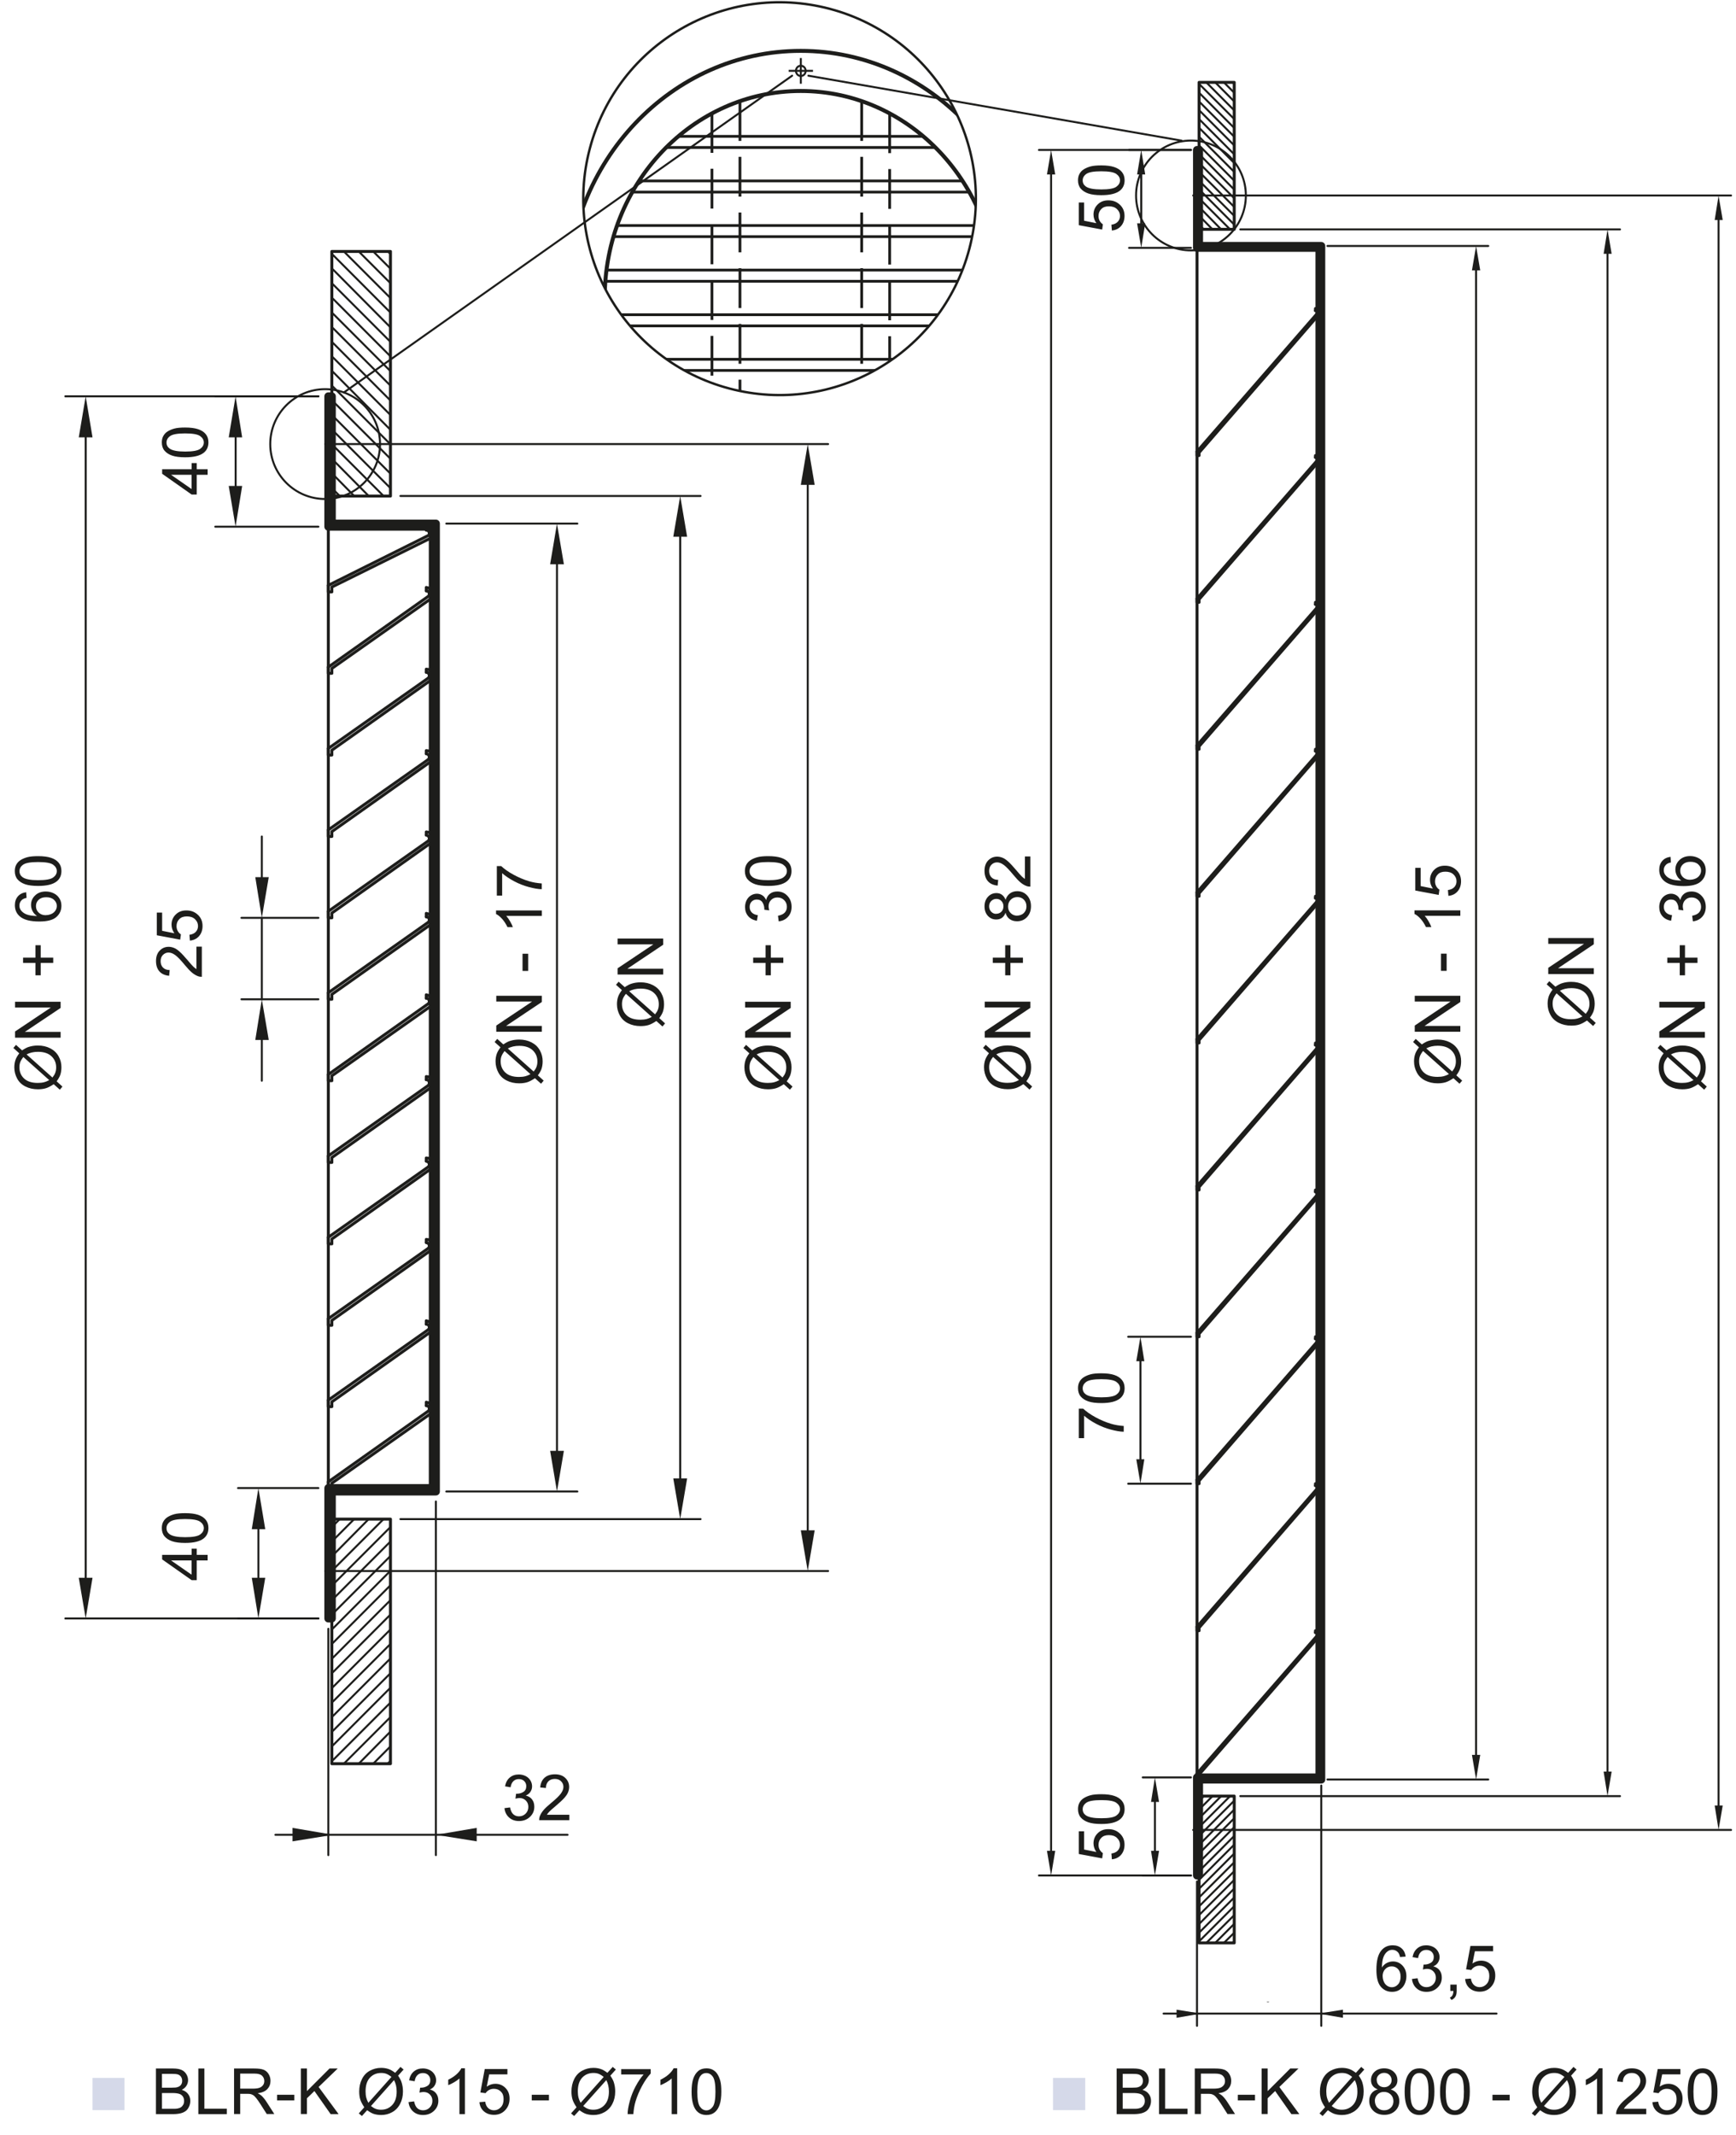 <?xml version="1.0" encoding="UTF-8"?>
<svg id="Layer_1" data-name="Layer 1" xmlns="http://www.w3.org/2000/svg" xmlns:xlink="http://www.w3.org/1999/xlink" viewBox="0 0 218.21 268.2">
  <defs>
    <style>
      .cls-1 {
        clip-path: url(#clippath-2);
      }

      .cls-2, .cls-3, .cls-4, .cls-5, .cls-6, .cls-7, .cls-8, .cls-9, .cls-10 {
        fill: none;
      }

      .cls-2, .cls-3, .cls-5, .cls-6, .cls-7, .cls-8, .cls-9, .cls-10 {
        stroke: #1d1d1b;
      }

      .cls-2, .cls-3, .cls-7 {
        stroke-linecap: round;
        stroke-linejoin: round;
      }

      .cls-2, .cls-5 {
        stroke-width: .25px;
      }

      .cls-3 {
        stroke-width: .37px;
      }

      .cls-4, .cls-11, .cls-12 {
        stroke-width: 0px;
      }

      .cls-13 {
        clip-path: url(#clippath-1);
      }

      .cls-11 {
        fill: #d5d9e9;
      }

      .cls-6 {
        stroke-width: .5px;
      }

      .cls-14 {
        clip-path: url(#clippath);
      }

      .cls-8, .cls-9 {
        stroke-width: .35px;
      }

      .cls-9 {
        stroke-dasharray: 0 0 0 0 5 2 5 2;
      }

      .cls-12 {
        fill: #1d1d1b;
      }

      .cls-10 {
        stroke-width: .3px;
      }
    </style>
    <clipPath id="clippath">
      <rect class="cls-4" width="218.21" height="267.1"/>
    </clipPath>
    <clipPath id="clippath-1">
      <path class="cls-4" d="M73.32,24.96c0,13.62,11.04,24.67,24.67,24.67s24.66-11.04,24.66-24.67S111.61.3,97.99.3s-24.67,11.04-24.67,24.66"/>
    </clipPath>
    <clipPath id="clippath-2">
      <rect class="cls-4" width="218.21" height="267.1"/>
    </clipPath>
  </defs>
  <line class="cls-2" x1="150.72" y1="28.22" x2="151.32" y2="28.82"/>
  <line class="cls-2" x1="150.72" y1="27.1" x2="152.41" y2="28.82"/>
  <line class="cls-2" x1="150.72" y1="26" x2="153.5" y2="28.82"/>
  <line class="cls-2" x1="150.72" y1="24.91" x2="154.62" y2="28.82"/>
  <line class="cls-2" x1="150.72" y1="23.79" x2="155.14" y2="28.22"/>
  <line class="cls-2" x1="150.72" y1="22.7" x2="155.14" y2="27.12"/>
  <line class="cls-2" x1="150.72" y1="21.58" x2="155.14" y2="26"/>
  <line class="cls-2" x1="150.72" y1="20.48" x2="155.14" y2="24.91"/>
  <line class="cls-2" x1="150.72" y1="19.36" x2="155.14" y2="23.82"/>
  <line class="cls-2" x1="150.72" y1="18.27" x2="155.14" y2="22.7"/>
  <line class="cls-2" x1="150.72" y1="17.18" x2="155.14" y2="21.6"/>
  <line class="cls-2" x1="150.72" y1="16.05" x2="155.14" y2="20.48"/>
  <line class="cls-2" x1="150.72" y1="14.96" x2="155.14" y2="19.39"/>
  <line class="cls-2" x1="150.72" y1="13.84" x2="155.14" y2="18.27"/>
  <line class="cls-2" x1="150.72" y1="12.75" x2="155.14" y2="17.18"/>
  <line class="cls-2" x1="150.72" y1="11.65" x2="155.14" y2="16.08"/>
  <line class="cls-2" x1="150.72" y1="10.54" x2="155.14" y2="14.96"/>
  <line class="cls-2" x1="151.63" y1="10.35" x2="155.14" y2="13.87"/>
  <line class="cls-2" x1="152.75" y1="10.35" x2="155.14" y2="12.75"/>
  <line class="cls-2" x1="153.84" y1="10.35" x2="155.14" y2="11.65"/>
  <line class="cls-2" x1="154.94" y1="10.35" x2="155.14" y2="10.54"/>
  <rect class="cls-3" x="150.72" y="10.35" width="4.42" height="18.46"/>
  <line class="cls-2" x1="150.72" y1="226.25" x2="151.32" y2="225.65"/>
  <line class="cls-2" x1="150.72" y1="227.34" x2="152.41" y2="225.65"/>
  <line class="cls-2" x1="150.72" y1="228.43" x2="153.5" y2="225.65"/>
  <line class="cls-2" x1="150.72" y1="229.55" x2="154.62" y2="225.65"/>
  <line class="cls-2" x1="150.72" y1="230.65" x2="155.14" y2="226.22"/>
  <line class="cls-2" x1="150.72" y1="231.77" x2="155.14" y2="227.34"/>
  <line class="cls-2" x1="150.72" y1="232.86" x2="155.14" y2="228.43"/>
  <line class="cls-2" x1="150.72" y1="233.98" x2="155.14" y2="229.55"/>
  <line class="cls-2" x1="150.72" y1="235.08" x2="155.14" y2="230.65"/>
  <line class="cls-2" x1="150.72" y1="236.17" x2="155.14" y2="231.74"/>
  <line class="cls-2" x1="150.72" y1="237.29" x2="155.14" y2="232.86"/>
  <line class="cls-2" x1="150.72" y1="238.38" x2="155.14" y2="233.96"/>
  <line class="cls-2" x1="150.72" y1="239.5" x2="155.14" y2="235.08"/>
  <line class="cls-2" x1="150.72" y1="240.6" x2="155.14" y2="236.17"/>
  <line class="cls-2" x1="150.72" y1="241.72" x2="155.14" y2="237.26"/>
  <line class="cls-2" x1="150.72" y1="242.81" x2="155.14" y2="238.38"/>
  <line class="cls-2" x1="150.72" y1="243.9" x2="155.14" y2="239.48"/>
  <line class="cls-2" x1="151.63" y1="244.09" x2="155.14" y2="240.6"/>
  <line class="cls-2" x1="152.75" y1="244.09" x2="155.14" y2="241.69"/>
  <line class="cls-2" x1="153.84" y1="244.09" x2="155.14" y2="242.81"/>
  <line class="cls-2" x1="154.94" y1="244.09" x2="155.14" y2="243.9"/>
  <rect class="cls-3" x="150.72" y="225.65" width="4.42" height="18.44"/>
  <polygon class="cls-7" points="150.46 31.14 165.85 31.14 165.85 223.3 150.46 223.3 150.46 235.62 150.72 235.62 150.72 223.57 166.08 223.57 166.08 30.9 150.72 30.9 150.72 18.84 150.46 18.84 150.46 31.14"/>
  <line class="cls-3" x1="165.85" y1="205.05" x2="165.85" y2="205.02"/>
  <line class="cls-2" x1="132.12" y1="21.92" x2="132.12" y2="232.52"/>
  <line class="cls-2" x1="149.7" y1="235.62" x2="130.59" y2="235.62"/>
  <line class="cls-2" x1="149.7" y1="18.84" x2="130.59" y2="18.84"/>
  <polyline class="cls-12" points="131.6 21.92 132.64 21.92 132.12 18.84"/>
  <polyline class="cls-12" points="131.6 232.52 132.64 232.52 132.12 235.62"/>
  <line class="cls-2" x1="143.45" y1="21.92" x2="143.45" y2="28.06"/>
  <line class="cls-2" x1="149.7" y1="31.14" x2="141.92" y2="31.14"/>
  <line class="cls-2" x1="149.7" y1="18.84" x2="141.92" y2="18.84"/>
  <polyline class="cls-12" points="142.93 21.92 143.95 21.92 143.45 18.84"/>
  <polyline class="cls-12" points="142.93 28.06 143.95 28.06 143.45 31.13"/>
  <line class="cls-2" x1="145.17" y1="226.38" x2="145.17" y2="232.52"/>
  <line class="cls-2" x1="149.7" y1="235.62" x2="143.64" y2="235.62"/>
  <line class="cls-2" x1="149.7" y1="223.3" x2="143.64" y2="223.3"/>
  <polyline class="cls-12" points="144.68 226.38 145.69 226.38 145.17 223.3"/>
  <polyline class="cls-12" points="144.68 232.52 145.69 232.52 145.17 235.62"/>
  <line class="cls-3" x1="165.54" y1="205.52" x2="150.46" y2="222.81"/>
  <polyline class="cls-3" points="165.54 205.52 165.59 205.39 165.59 205.26 165.48 205.13 165.35 205.1"/>
  <polyline class="cls-3" points="150.46 222.81 150.46 223.3 150.72 223.3 150.72 222.94 165.69 205.7 165.8 205.54 165.85 205.33 165.8 205.15 165.69 205 165.54 204.89 165.35 204.87 165.35 205.1"/>
  <line class="cls-2" x1="185.54" y1="220.47" x2="185.54" y2="33.97"/>
  <line class="cls-2" x1="166.86" y1="30.9" x2="187.07" y2="30.9"/>
  <line class="cls-2" x1="166.86" y1="223.56" x2="187.07" y2="223.56"/>
  <polyline class="cls-12" points="185.02 220.47 186.06 220.47 185.54 223.57"/>
  <polyline class="cls-12" points="185.02 33.97 186.06 33.97 185.54 30.9"/>
  <line class="cls-2" x1="202.06" y1="31.89" x2="202.06" y2="222.57"/>
  <line class="cls-2" x1="155.9" y1="225.65" x2="203.63" y2="225.65"/>
  <line class="cls-2" x1="155.9" y1="28.82" x2="203.63" y2="28.82"/>
  <polyline class="cls-12" points="201.57 31.89 202.58 31.89 202.06 28.82"/>
  <polyline class="cls-12" points="201.57 222.57 202.58 222.57 202.06 225.65"/>
  <line class="cls-2" x1="146.26" y1="252.97" x2="188.11" y2="252.97"/>
  <line class="cls-2" x1="166.08" y1="224.32" x2="166.08" y2="254.51"/>
  <line class="cls-2" x1="150.46" y1="236.38" x2="150.46" y2="254.51"/>
  <polyline class="cls-12" points="168.8 252.48 168.8 253.5 165.73 252.97"/>
  <polyline class="cls-12" points="147.89 252.48 147.89 253.5 150.96 252.97"/>
  <polygon class="cls-12" points="159.21 251.46 159.29 251.52 159.47 251.52 159.49 251.49 159.57 251.46 159.21 251.46"/>
  <line class="cls-3" x1="165.54" y1="39.42" x2="150.46" y2="56.73"/>
  <polyline class="cls-3" points="165.54 39.42 165.59 39.29 165.59 39.16 165.48 39.05 165.35 39.03"/>
  <polyline class="cls-3" points="150.46 56.73 150.46 57.23 150.72 57.23 150.72 56.86 165.69 39.62 165.8 39.44 165.85 39.26 165.8 39.08 165.69 38.92 165.54 38.82 165.35 38.76 165.35 39.03"/>
  <line class="cls-3" x1="165.54" y1="57.88" x2="150.46" y2="75.2"/>
  <polyline class="cls-3" points="165.54 57.88 165.59 57.75 165.59 57.62 165.48 57.52 165.35 57.46"/>
  <polyline class="cls-3" points="150.46 75.2 150.46 75.67 150.72 75.67 150.72 75.3 165.69 58.06 165.8 57.91 165.85 57.72 165.8 57.52 165.69 57.36 165.54 57.26 165.35 57.23 165.35 57.46"/>
  <line class="cls-3" x1="165.54" y1="76.34" x2="150.46" y2="93.64"/>
  <polyline class="cls-3" points="165.54 76.34 165.59 76.21 165.59 76.06 165.48 75.96 165.35 75.93"/>
  <polyline class="cls-3" points="150.46 93.64 150.46 94.13 150.72 94.13 150.72 93.77 165.69 76.53 165.8 76.37 165.85 76.16 165.8 75.98 165.69 75.83 165.54 75.72 165.35 75.67 165.35 75.93"/>
  <line class="cls-3" x1="165.54" y1="94.78" x2="150.46" y2="112.1"/>
  <polyline class="cls-3" points="165.54 94.78 165.59 94.65 165.59 94.52 165.48 94.42 165.35 94.37"/>
  <polyline class="cls-3" points="150.46 112.1 150.46 112.6 150.72 112.6 150.72 112.23 165.69 94.96 165.8 94.81 165.85 94.63 165.8 94.44 165.69 94.29 165.54 94.16 165.35 94.13 165.35 94.37"/>
  <line class="cls-3" x1="165.54" y1="113.25" x2="150.46" y2="130.54"/>
  <polyline class="cls-3" points="165.54 113.25 165.59 113.12 165.59 112.99 165.48 112.88 165.35 112.83"/>
  <polyline class="cls-3" points="150.46 130.54 150.46 131.03 150.72 131.03 150.72 130.67 165.69 113.43 165.8 113.27 165.85 113.06 165.8 112.88 165.69 112.73 165.54 112.62 165.35 112.6 165.35 112.83"/>
  <line class="cls-3" x1="165.54" y1="131.68" x2="150.46" y2="149"/>
  <polyline class="cls-3" points="165.54 131.68 165.59 131.55 165.59 131.42 165.48 131.32 165.35 131.29"/>
  <polyline class="cls-3" points="150.46 149 150.46 149.5 150.72 149.5 150.72 149.13 165.69 131.87 165.8 131.71 165.85 131.53 165.8 131.35 165.69 131.19 165.54 131.09 165.35 131.04 165.35 131.3"/>
  <line class="cls-3" x1="165.54" y1="150.15" x2="150.46" y2="167.44"/>
  <polyline class="cls-3" points="165.54 150.15 165.59 150.02 165.59 149.89 165.48 149.79 165.35 149.73"/>
  <polyline class="cls-3" points="150.46 167.44 150.46 167.94 150.72 167.94 150.72 167.57 165.69 150.33 165.8 150.18 165.85 149.99 165.8 149.79 165.69 149.63 165.54 149.52 165.35 149.5 165.35 149.73"/>
  <line class="cls-3" x1="165.54" y1="168.59" x2="150.46" y2="185.91"/>
  <polyline class="cls-3" points="165.54 168.59 165.59 168.48 165.59 168.33 165.48 168.22 165.35 168.2"/>
  <polyline class="cls-3" points="150.46 185.91 150.46 186.4 150.72 186.4 150.72 186.04 165.69 168.8 165.8 168.61 165.85 168.43 165.8 168.25 165.69 168.09 165.54 167.99 165.35 167.94 165.35 168.2"/>
  <line class="cls-3" x1="165.54" y1="187.05" x2="150.46" y2="204.37"/>
  <polyline class="cls-3" points="165.54 187.05 165.59 186.92 165.59 186.79 165.48 186.69 165.35 186.64"/>
  <polyline class="cls-3" points="150.46 204.37 150.46 204.87 150.72 204.87 150.72 204.5 165.69 187.23 165.8 187.08 165.85 186.9 165.8 186.71 165.69 186.53 165.54 186.43 165.35 186.4 165.35 186.64"/>
  <line class="cls-2" x1="143.35" y1="171.01" x2="143.35" y2="183.33"/>
  <line class="cls-2" x1="149.7" y1="186.4" x2="141.81" y2="186.4"/>
  <line class="cls-2" x1="149.7" y1="167.94" x2="141.81" y2="167.94"/>
  <polyline class="cls-12" points="142.83 171.01 143.84 171.01 143.35 167.94"/>
  <polyline class="cls-12" points="142.83 183.33 143.84 183.33 143.35 186.4"/>
  <line class="cls-3" x1="150.46" y1="31.14" x2="150.46" y2="223.3"/>
  <line class="cls-2" x1="41.71" y1="61.32" x2="42.7" y2="62.31"/>
  <line class="cls-2" x1="41.71" y1="59.45" x2="44.52" y2="62.31"/>
  <line class="cls-2" x1="41.71" y1="57.63" x2="46.34" y2="62.31"/>
  <line class="cls-2" x1="41.71" y1="55.81" x2="48.21" y2="62.31"/>
  <line class="cls-2" x1="41.71" y1="53.95" x2="49.07" y2="61.32"/>
  <line class="cls-2" x1="41.71" y1="52.13" x2="49.07" y2="59.5"/>
  <line class="cls-2" x1="41.71" y1="50.27" x2="49.07" y2="57.63"/>
  <line class="cls-2" x1="41.71" y1="48.44" x2="49.07" y2="55.81"/>
  <line class="cls-2" x1="41.71" y1="46.58" x2="49.07" y2="53.99"/>
  <line class="cls-2" x1="41.71" y1="44.76" x2="49.07" y2="52.13"/>
  <line class="cls-2" x1="41.71" y1="42.94" x2="49.07" y2="50.31"/>
  <line class="cls-2" x1="41.71" y1="41.08" x2="49.07" y2="48.44"/>
  <line class="cls-2" x1="41.71" y1="39.26" x2="49.07" y2="46.62"/>
  <line class="cls-2" x1="41.71" y1="37.39" x2="49.07" y2="44.76"/>
  <line class="cls-2" x1="41.71" y1="35.58" x2="49.07" y2="42.94"/>
  <line class="cls-2" x1="41.71" y1="33.71" x2="49.07" y2="41.12"/>
  <line class="cls-2" x1="41.71" y1="31.89" x2="49.07" y2="39.26"/>
  <line class="cls-2" x1="43.22" y1="31.59" x2="49.07" y2="37.44"/>
  <line class="cls-2" x1="45.09" y1="31.59" x2="49.07" y2="35.57"/>
  <line class="cls-2" x1="46.91" y1="31.59" x2="49.07" y2="33.75"/>
  <line class="cls-2" x1="48.73" y1="31.59" x2="49.07" y2="31.89"/>
  <rect class="cls-3" x="41.71" y="31.59" width="7.37" height="30.73"/>
  <line class="cls-2" x1="41.71" y1="191.85" x2="42.7" y2="190.85"/>
  <line class="cls-2" x1="41.71" y1="193.67" x2="44.52" y2="190.85"/>
  <line class="cls-2" x1="41.71" y1="195.53" x2="46.34" y2="190.85"/>
  <line class="cls-2" x1="41.71" y1="197.35" x2="48.21" y2="190.85"/>
  <line class="cls-2" x1="41.71" y1="199.21" x2="49.07" y2="191.85"/>
  <line class="cls-2" x1="41.71" y1="201.04" x2="49.07" y2="193.67"/>
  <line class="cls-2" x1="41.71" y1="202.85" x2="49.07" y2="195.49"/>
  <line class="cls-2" x1="41.71" y1="204.72" x2="49.07" y2="197.35"/>
  <line class="cls-2" x1="41.71" y1="206.54" x2="49.07" y2="199.17"/>
  <line class="cls-2" x1="41.71" y1="208.4" x2="49.07" y2="201.04"/>
  <line class="cls-2" x1="41.71" y1="210.22" x2="49.07" y2="202.85"/>
  <line class="cls-2" x1="41.71" y1="212.09" x2="49.07" y2="204.72"/>
  <line class="cls-2" x1="41.71" y1="213.91" x2="49.07" y2="206.54"/>
  <line class="cls-2" x1="41.71" y1="215.73" x2="49.07" y2="208.36"/>
  <line class="cls-2" x1="41.71" y1="217.59" x2="49.07" y2="210.22"/>
  <line class="cls-2" x1="41.71" y1="219.41" x2="49.07" y2="212.04"/>
  <line class="cls-2" x1="41.71" y1="221.27" x2="49.07" y2="213.91"/>
  <line class="cls-2" x1="43.22" y1="221.58" x2="49.07" y2="215.73"/>
  <line class="cls-2" x1="45.09" y1="221.58" x2="49.07" y2="217.55"/>
  <line class="cls-2" x1="46.91" y1="221.58" x2="49.07" y2="219.41"/>
  <line class="cls-2" x1="48.73" y1="221.58" x2="49.07" y2="221.23"/>
  <rect class="cls-3" x="41.71" y="190.85" width="7.37" height="30.73"/>
  <polygon class="cls-7" points="41.27 66.17 54.4 66.17 54.4 186.95 41.27 186.95 41.27 203.33 41.71 203.33 41.71 187.38 54.79 187.38 54.79 65.78 41.71 65.78 41.71 49.79 41.27 49.79 41.27 66.17"/>
  <line class="cls-3" x1="53.89" y1="74.88" x2="41.27" y2="83.81"/>
  <polyline class="cls-3" points="53.89 74.88 53.97 74.71 53.93 74.45 53.8 74.27 53.58 74.23"/>
  <polyline class="cls-3" points="41.27 83.81 41.27 84.59 41.71 84.59 41.71 83.98 54.14 75.23 54.32 74.92 54.4 74.62 54.32 74.32 54.14 74.06 53.88 73.88 53.58 73.8 53.58 74.23"/>
  <line class="cls-3" x1="53.89" y1="85.15" x2="41.27" y2="94.03"/>
  <polyline class="cls-3" points="53.89 85.15 53.97 84.93 53.93 84.72 53.8 84.5 53.58 84.46"/>
  <polyline class="cls-3" points="41.27 94.03 41.27 94.86 41.71 94.86 41.71 94.25 54.14 85.46 54.32 85.19 54.4 84.85 54.32 84.54 54.14 84.28 53.88 84.11 53.58 84.07 53.58 84.46"/>
  <line class="cls-3" x1="53.89" y1="95.38" x2="41.27" y2="104.26"/>
  <polyline class="cls-3" points="53.89 95.38 53.97 95.16 53.93 94.94 53.8 94.77 53.58 94.69"/>
  <polyline class="cls-3" points="41.27 104.26 41.27 105.09 41.71 105.09 41.71 104.48 54.14 95.68 54.32 95.42 54.4 95.12 54.32 94.77 54.14 94.51 53.88 94.34 53.58 94.3 53.58 94.69"/>
  <line class="cls-3" x1="53.89" y1="105.61" x2="41.27" y2="114.49"/>
  <polyline class="cls-3" points="53.89 105.61 53.97 105.39 53.93 105.17 53.8 105 53.58 104.91"/>
  <polyline class="cls-3" points="41.27 114.49 41.27 115.31 41.71 115.31 41.71 114.71 54.14 105.91 54.32 105.65 54.4 105.35 54.32 105.04 54.14 104.74 53.88 104.57 53.58 104.52 53.58 104.91"/>
  <line class="cls-3" x1="53.89" y1="115.83" x2="41.27" y2="124.72"/>
  <polyline class="cls-3" points="53.89 115.83 53.97 115.62 53.93 115.4 53.8 115.23 53.58 115.18"/>
  <polyline class="cls-3" points="41.27 124.72 41.27 125.54 41.71 125.54 41.71 124.93 54.14 116.14 54.32 115.88 54.4 115.58 54.32 115.27 54.14 115.01 53.88 114.84 53.58 114.75 53.58 115.18"/>
  <line class="cls-3" x1="53.89" y1="126.06" x2="41.27" y2="134.99"/>
  <polyline class="cls-3" points="53.89 126.06 53.97 125.89 53.93 125.63 53.8 125.46 53.58 125.41"/>
  <polyline class="cls-3" points="41.27 134.99 41.27 135.77 41.71 135.77 41.71 135.16 54.14 126.41 54.32 126.1 54.4 125.8 54.32 125.5 54.14 125.24 53.88 125.07 53.58 124.98 53.58 125.41"/>
  <line class="cls-3" x1="53.89" y1="167.01" x2="41.27" y2="175.9"/>
  <polyline class="cls-3" points="53.89 167.01 53.97 166.8 53.93 166.58 53.8 166.41 53.58 166.36"/>
  <polyline class="cls-3" points="41.27 175.9 41.27 176.72 41.71 176.72 41.71 176.12 54.14 167.32 54.32 167.06 54.4 166.76 54.32 166.45 54.14 166.19 53.88 166.02 53.58 165.93 53.58 166.36"/>
  <line class="cls-3" x1="53.89" y1="156.79" x2="41.27" y2="165.67"/>
  <polyline class="cls-3" points="53.89 156.79 53.97 156.57 53.93 156.35 53.8 156.18 53.58 156.1"/>
  <polyline class="cls-3" points="41.27 165.67 41.27 166.5 41.71 166.5 41.71 165.89 54.14 157.09 54.32 156.83 54.4 156.53 54.32 156.23 54.14 155.92 53.88 155.75 53.58 155.71 53.58 156.1"/>
  <line class="cls-3" x1="53.89" y1="136.33" x2="41.27" y2="145.22"/>
  <polyline class="cls-3" points="53.89 136.33 53.97 136.12 53.93 135.86 53.8 135.68 53.58 135.64"/>
  <polyline class="cls-3" points="41.27 145.22 41.27 146.04 41.71 146.04 41.71 145.43 54.14 136.64 54.32 136.38 54.4 136.03 54.32 135.73 54.14 135.47 53.88 135.29 53.58 135.25 53.58 135.64"/>
  <line class="cls-3" x1="53.89" y1="146.56" x2="41.27" y2="155.44"/>
  <polyline class="cls-3" points="53.89 146.56 53.97 146.34 53.93 146.13 53.8 145.95 53.58 145.87"/>
  <polyline class="cls-3" points="41.27 155.44 41.27 156.27 41.71 156.27 41.71 155.66 54.14 146.86 54.32 146.6 54.4 146.3 54.32 145.95 54.14 145.69 53.88 145.52 53.58 145.48 53.58 145.87"/>
  <line class="cls-3" x1="54.4" y1="176.51" x2="54.4" y2="176.46"/>
  <line class="cls-2" x1="10.77" y1="54.95" x2="10.77" y2="198.22"/>
  <line class="cls-2" x1="40.02" y1="203.33" x2="8.21" y2="203.33"/>
  <line class="cls-2" x1="40.02" y1="49.79" x2="8.21" y2="49.79"/>
  <polyline class="cls-12" points="9.9 54.95 11.63 54.95 10.77 49.79"/>
  <polyline class="cls-12" points="9.9 198.22 11.63 198.22 10.77 203.33"/>
  <line class="cls-2" x1="29.62" y1="54.95" x2="29.62" y2="61.06"/>
  <line class="cls-2" x1="40.02" y1="66.17" x2="27.06" y2="66.17"/>
  <line class="cls-2" x1="40.02" y1="49.79" x2="27.06" y2="49.79"/>
  <polyline class="cls-12" points="28.75 54.95 30.44 54.95 29.61 49.79"/>
  <polyline class="cls-12" points="28.75 61.05 30.44 61.05 29.61 66.17"/>
  <line class="cls-2" x1="32.48" y1="192.11" x2="32.48" y2="198.22"/>
  <line class="cls-2" x1="40.02" y1="203.33" x2="29.92" y2="203.33"/>
  <line class="cls-2" x1="40.02" y1="186.95" x2="29.92" y2="186.95"/>
  <polyline class="cls-12" points="31.65 192.11 33.34 192.11 32.48 186.95"/>
  <polyline class="cls-12" points="31.65 198.22 33.34 198.22 32.48 203.33"/>
  <line class="cls-3" x1="53.89" y1="67.25" x2="41.27" y2="73.54"/>
  <polyline class="cls-3" points="53.89 67.25 53.97 67.08 53.93 66.82 53.8 66.65 53.58 66.6"/>
  <polyline class="cls-3" points="41.27 73.54 41.27 74.36 41.71 74.36 41.71 73.75 54.14 67.6 54.32 67.3 54.4 66.99 54.32 66.69 54.14 66.43 53.88 66.26 53.58 66.17 53.58 66.6"/>
  <line class="cls-3" x1="53.89" y1="177.24" x2="41.27" y2="186.17"/>
  <polyline class="cls-3" points="53.89 177.24 53.97 177.07 53.93 176.81 53.8 176.64 53.58 176.59"/>
  <polyline class="cls-3" points="41.27 186.17 41.27 186.95 41.71 186.95 41.71 186.34 54.14 177.59 54.32 177.29 54.4 176.98 54.32 176.68 54.14 176.42 53.88 176.25 53.58 176.16 53.58 176.59"/>
  <line class="cls-2" x1="70.01" y1="182.27" x2="70.01" y2="70.89"/>
  <line class="cls-2" x1="56.1" y1="65.78" x2="72.57" y2="65.78"/>
  <line class="cls-2" x1="56.1" y1="187.38" x2="72.57" y2="187.38"/>
  <polyline class="cls-12" points="69.15 182.27 70.88 182.27 70.01 187.38"/>
  <polyline class="cls-12" points="69.15 70.89 70.88 70.89 70.01 65.78"/>
  <line class="cls-2" x1="85.5" y1="67.43" x2="85.5" y2="185.74"/>
  <line class="cls-2" x1="50.33" y1="190.85" x2="88.06" y2="190.85"/>
  <line class="cls-2" x1="50.33" y1="62.31" x2="88.06" y2="62.31"/>
  <polyline class="cls-12" points="84.63 67.43 86.37 67.43 85.5 62.31"/>
  <polyline class="cls-12" points="84.63 185.74 86.37 185.74 85.5 190.85"/>
  <line class="cls-2" x1="32.91" y1="115.31" x2="32.91" y2="125.54"/>
  <line class="cls-2" x1="32.91" y1="130.65" x2="32.91" y2="135.77"/>
  <line class="cls-2" x1="32.91" y1="110.2" x2="32.91" y2="105.09"/>
  <line class="cls-2" x1="40.02" y1="125.54" x2="30.35" y2="125.54"/>
  <line class="cls-2" x1="40.02" y1="115.31" x2="30.35" y2="115.31"/>
  <polyline class="cls-12" points="32.09 110.2 33.78 110.2 32.91 115.31"/>
  <polyline class="cls-12" points="32.09 130.65 33.78 130.65 32.91 125.54"/>
  <line class="cls-2" x1="34.62" y1="230.51" x2="71.34" y2="230.51"/>
  <line class="cls-2" x1="54.79" y1="188.64" x2="54.79" y2="233.06"/>
  <line class="cls-2" x1="41.27" y1="204.63" x2="41.27" y2="233.06"/>
  <polyline class="cls-12" points="59.92 229.64 59.92 231.33 54.8 230.51"/>
  <polyline class="cls-12" points="36.77 229.64 36.77 231.33 41.88 230.51"/>
  <line class="cls-3" x1="41.27" y1="66.17" x2="41.27" y2="186.95"/>
  <g>
    <path class="cls-12" d="M19.6,265.6v-5.73h2.15c.44,0,.79.06,1.05.17s.47.29.62.54.22.49.22.76c0,.24-.07.48-.2.69s-.33.39-.6.52c.35.1.61.27.8.52s.28.53.28.87c0,.27-.06.52-.17.75s-.25.41-.42.53-.38.22-.63.28-.56.1-.92.1h-2.18ZM20.35,262.28h1.24c.34,0,.58-.02.72-.07.19-.06.34-.15.44-.29s.15-.3.15-.5c0-.19-.05-.36-.14-.5s-.22-.24-.39-.3-.46-.08-.87-.08h-1.14v1.73ZM20.35,264.93h1.43c.24,0,.42,0,.52-.03.17-.03.32-.08.44-.16s.21-.18.29-.32.11-.3.11-.48c0-.21-.05-.4-.16-.56s-.26-.27-.46-.33-.47-.1-.84-.1h-1.32v1.97Z"/>
    <path class="cls-12" d="M24.93,265.6v-5.73h.76v5.05h2.82v.68h-3.58Z"/>
    <path class="cls-12" d="M29.42,265.6v-5.73h2.54c.51,0,.9.05,1.16.15s.48.28.64.54.24.55.24.86c0,.41-.13.75-.39,1.03s-.67.46-1.22.53c.2.1.35.19.46.29.22.2.43.46.63.76l1,1.56h-.95l-.76-1.19c-.22-.34-.4-.61-.55-.79s-.27-.31-.38-.38-.23-.12-.35-.15c-.09-.02-.23-.03-.42-.03h-.88v2.54h-.76ZM30.18,262.4h1.63c.35,0,.62-.04.81-.11s.34-.19.45-.34.15-.33.15-.51c0-.27-.1-.49-.29-.67s-.51-.26-.93-.26h-1.81v1.89Z"/>
    <path class="cls-12" d="M34.83,263.88v-.71h2.16v.71h-2.16Z"/>
    <path class="cls-12" d="M37.82,265.6v-5.73h.76v2.84l2.84-2.84h1.03l-2.4,2.32,2.51,3.41h-1l-2.04-2.9-.94.91v1.98h-.76Z"/>
    <path class="cls-12" d="M49.68,260.4l.66-.73.39.33-.69.77c.22.33.38.62.45.88.1.33.16.7.16,1.1,0,.59-.12,1.11-.36,1.57s-.57.8-1,1.04-.88.35-1.37.35c-.36,0-.69-.05-.98-.15-.22-.08-.49-.23-.79-.45l-.66.73-.39-.33.69-.77c-.26-.39-.43-.72-.51-.99s-.13-.6-.13-.99c0-.59.12-1.11.35-1.57s.56-.81.99-1.04.89-.36,1.41-.36c.35,0,.65.05.92.14s.54.25.85.48ZM49.21,260.93c-.24-.19-.46-.32-.64-.39s-.4-.11-.65-.11c-.57,0-1.04.19-1.41.58s-.56.96-.56,1.73c0,.3.03.57.09.8.04.17.13.39.26.64l2.91-3.26ZM49.53,261.33l-2.9,3.25c.2.16.39.28.55.34.22.09.46.13.72.13.57,0,1.04-.2,1.41-.6s.55-.96.55-1.69c0-.54-.11-1.02-.33-1.43Z"/>
    <path class="cls-12" d="M51.35,264.09l.7-.09c.08.4.22.69.41.86s.43.26.71.26c.33,0,.61-.11.84-.34s.34-.51.34-.85-.11-.59-.32-.8-.48-.31-.8-.31c-.13,0-.3.03-.5.08l.08-.62s.08,0,.11,0c.3,0,.57-.08.81-.23s.36-.4.36-.72c0-.26-.09-.47-.26-.64s-.4-.25-.68-.25-.5.09-.68.26-.3.43-.35.77l-.7-.12c.09-.47.28-.84.59-1.1s.68-.39,1.14-.39c.31,0,.6.07.86.2s.46.32.6.55.21.48.21.74-.07.47-.2.68-.33.36-.59.48c.34.08.6.24.79.49s.28.55.28.92c0,.5-.18.92-.55,1.27s-.83.52-1.38.52c-.5,0-.92-.15-1.25-.45s-.52-.69-.57-1.16Z"/>
    <path class="cls-12" d="M58.45,265.6h-.7v-4.48c-.17.16-.39.32-.67.48s-.52.28-.74.36v-.68c.39-.19.74-.41,1.03-.67s.5-.52.62-.77h.45v5.75Z"/>
    <path class="cls-12" d="M60.25,264.1l.74-.06c.05.36.18.63.38.81s.44.27.72.27c.34,0,.62-.13.86-.38s.35-.59.35-1.02-.11-.72-.34-.95-.52-.35-.88-.35c-.23,0-.43.05-.61.15s-.33.24-.43.4l-.66-.09.55-2.94h2.85v.67h-2.29l-.31,1.54c.34-.24.7-.36,1.08-.36.5,0,.92.17,1.27.52s.52.79.52,1.34-.15.97-.45,1.34c-.37.46-.87.7-1.5.7-.52,0-.95-.15-1.28-.44s-.52-.68-.56-1.16Z"/>
    <path class="cls-12" d="M66.84,263.88v-.71h2.16v.71h-2.16Z"/>
    <path class="cls-12" d="M76.36,260.4l.66-.73.39.33-.69.77c.22.33.38.62.45.88.1.33.16.7.16,1.1,0,.59-.12,1.11-.36,1.57s-.57.8-1,1.04-.88.35-1.37.35c-.36,0-.69-.05-.98-.15-.22-.08-.49-.23-.79-.45l-.66.73-.39-.33.69-.77c-.26-.39-.43-.72-.51-.99s-.13-.6-.13-.99c0-.59.12-1.11.35-1.57s.56-.81.99-1.04.89-.36,1.41-.36c.35,0,.65.05.92.14s.54.25.85.48ZM75.89,260.93c-.24-.19-.46-.32-.64-.39s-.4-.11-.65-.11c-.57,0-1.04.19-1.41.58s-.56.96-.56,1.73c0,.3.03.57.09.8.04.17.13.39.26.64l2.91-3.26ZM76.21,261.33l-2.9,3.25c.2.16.39.28.55.34.22.09.46.13.72.13.57,0,1.04-.2,1.41-.6s.55-.96.55-1.69c0-.54-.11-1.02-.33-1.43Z"/>
    <path class="cls-12" d="M78.08,260.63v-.68h3.71v.55c-.36.39-.73.9-1.08,1.55s-.63,1.3-.83,1.98c-.14.48-.23,1-.27,1.57h-.72c0-.45.1-.99.27-1.63s.41-1.25.73-1.85.65-1.09,1.01-1.5h-2.8Z"/>
    <path class="cls-12" d="M85.13,265.6h-.7v-4.48c-.17.16-.39.32-.67.48s-.52.28-.74.36v-.68c.39-.19.74-.41,1.03-.67s.5-.52.62-.77h.45v5.75Z"/>
    <path class="cls-12" d="M86.93,262.78c0-.68.07-1.22.21-1.63s.35-.73.62-.96.62-.34,1.04-.34c.31,0,.58.06.81.19s.42.3.57.54.27.52.36.85.13.79.13,1.35c0,.67-.07,1.21-.21,1.63s-.34.73-.62.96-.62.34-1.04.34c-.55,0-.99-.2-1.3-.59-.38-.48-.57-1.25-.57-2.33ZM87.65,262.78c0,.94.11,1.57.33,1.88s.49.47.81.47.59-.16.81-.47.33-.94.33-1.88-.11-1.57-.33-1.88-.49-.46-.82-.46-.58.14-.77.41c-.24.35-.36.99-.36,1.93Z"/>
  </g>
  <rect class="cls-11" x="11.63" y="261.05" width="4.02" height="4.05"/>
  <g>
    <path class="cls-12" d="M140.36,265.6v-5.73h2.15c.44,0,.79.06,1.05.17s.47.29.62.54.22.49.22.76c0,.24-.07.48-.2.69s-.33.39-.6.52c.35.1.61.27.8.52s.28.53.28.87c0,.27-.06.52-.17.75s-.25.41-.42.53-.38.22-.63.28-.56.1-.92.1h-2.18ZM141.11,262.28h1.24c.34,0,.58-.02.72-.07.19-.06.34-.15.44-.29s.15-.3.15-.5c0-.19-.05-.36-.14-.5s-.22-.24-.39-.3-.46-.08-.87-.08h-1.14v1.73ZM141.11,264.93h1.43c.24,0,.42,0,.52-.03.17-.03.32-.08.44-.16s.21-.18.29-.32.11-.3.11-.48c0-.21-.05-.4-.16-.56s-.26-.27-.46-.33-.47-.1-.84-.1h-1.32v1.97Z"/>
    <path class="cls-12" d="M145.69,265.6v-5.73h.76v5.05h2.82v.68h-3.58Z"/>
    <path class="cls-12" d="M150.18,265.6v-5.73h2.54c.51,0,.9.05,1.16.15s.48.28.64.54.24.55.24.86c0,.41-.13.75-.39,1.03s-.67.46-1.22.53c.2.1.35.19.46.29.22.2.43.46.63.76l1,1.56h-.95l-.76-1.19c-.22-.34-.4-.61-.55-.79s-.27-.31-.38-.38-.23-.12-.35-.15c-.09-.02-.23-.03-.42-.03h-.88v2.54h-.76ZM150.94,262.4h1.63c.35,0,.62-.04.81-.11s.34-.19.45-.34.15-.33.15-.51c0-.27-.1-.49-.29-.67s-.51-.26-.93-.26h-1.81v1.89Z"/>
    <path class="cls-12" d="M155.59,263.88v-.71h2.16v.71h-2.16Z"/>
    <path class="cls-12" d="M158.58,265.6v-5.73h.76v2.84l2.84-2.84h1.03l-2.4,2.32,2.51,3.41h-1l-2.04-2.9-.94.91v1.98h-.76Z"/>
    <path class="cls-12" d="M170.44,260.4l.66-.73.39.33-.69.77c.22.33.38.62.45.88.1.33.16.7.16,1.1,0,.59-.12,1.11-.36,1.57s-.57.8-1,1.04-.88.35-1.37.35c-.36,0-.69-.05-.98-.15-.22-.08-.49-.23-.79-.45l-.66.73-.39-.33.69-.77c-.26-.39-.43-.72-.51-.99s-.13-.6-.13-.99c0-.59.12-1.11.35-1.57s.56-.81.99-1.04.89-.36,1.41-.36c.35,0,.65.05.92.14s.54.25.85.48ZM169.97,260.93c-.24-.19-.46-.32-.64-.39s-.4-.11-.65-.11c-.57,0-1.04.19-1.41.58s-.56.96-.56,1.73c0,.3.03.57.09.8.04.17.13.39.26.64l2.91-3.26ZM170.29,261.33l-2.9,3.25c.2.16.39.28.55.34.22.09.46.13.72.13.57,0,1.04-.2,1.41-.6s.55-.96.55-1.69c0-.54-.11-1.02-.33-1.43Z"/>
    <path class="cls-12" d="M173.19,262.5c-.29-.11-.51-.26-.65-.46s-.21-.44-.21-.71c0-.42.15-.77.45-1.05s.7-.43,1.2-.43.9.15,1.21.44.46.64.46,1.06c0,.27-.07.5-.21.69s-.35.35-.63.46c.35.11.62.3.8.55s.28.56.28.91c0,.49-.17.9-.52,1.23s-.8.5-1.37.5-1.02-.17-1.37-.5-.52-.75-.52-1.25c0-.37.09-.68.28-.94s.46-.42.81-.51ZM172.82,263.95c0,.2.05.39.14.58s.24.33.42.44.39.15.61.15c.34,0,.61-.11.83-.32s.33-.49.33-.82-.11-.62-.34-.84-.51-.33-.85-.33-.6.11-.82.33-.33.49-.33.82ZM173.05,261.3c0,.27.09.49.26.66s.4.26.68.26.49-.09.67-.26.26-.38.26-.63-.09-.47-.27-.65-.4-.26-.67-.26-.49.09-.67.26-.27.38-.27.62Z"/>
    <path class="cls-12" d="M176.56,262.78c0-.68.07-1.22.21-1.63s.35-.73.62-.96.62-.34,1.04-.34c.31,0,.58.06.81.19s.42.3.57.54.27.52.36.85.13.79.13,1.35c0,.67-.07,1.21-.21,1.63s-.34.73-.62.96-.62.34-1.04.34c-.55,0-.99-.2-1.3-.59-.38-.48-.57-1.25-.57-2.33ZM177.28,262.78c0,.94.11,1.57.33,1.88s.49.47.81.47.59-.16.81-.47.33-.94.33-1.88-.11-1.57-.33-1.88-.49-.46-.82-.46-.58.14-.77.41c-.24.35-.36.99-.36,1.93Z"/>
    <path class="cls-12" d="M181.01,262.78c0-.68.07-1.22.21-1.63s.35-.73.62-.96.62-.34,1.04-.34c.31,0,.58.06.81.19s.42.3.57.54.27.52.36.85.13.79.13,1.35c0,.67-.07,1.21-.21,1.63s-.34.73-.62.96-.62.34-1.04.34c-.55,0-.99-.2-1.3-.59-.38-.48-.57-1.25-.57-2.33ZM181.73,262.78c0,.94.11,1.57.33,1.88s.49.47.81.47.59-.16.81-.47.33-.94.33-1.88-.11-1.57-.33-1.88-.49-.46-.82-.46-.58.14-.77.41c-.24.35-.36.99-.36,1.93Z"/>
    <path class="cls-12" d="M187.6,263.88v-.71h2.16v.71h-2.16Z"/>
    <path class="cls-12" d="M197.12,260.4l.66-.73.39.33-.69.77c.22.33.38.62.45.88.1.33.16.7.16,1.1,0,.59-.12,1.11-.36,1.57s-.57.8-1,1.04-.88.35-1.37.35c-.36,0-.69-.05-.98-.15-.22-.08-.49-.23-.79-.45l-.66.73-.39-.33.69-.77c-.26-.39-.43-.72-.51-.99s-.13-.6-.13-.99c0-.59.12-1.11.35-1.57s.56-.81.99-1.04.89-.36,1.41-.36c.35,0,.65.05.92.14s.54.25.85.48ZM196.65,260.93c-.24-.19-.46-.32-.64-.39s-.4-.11-.65-.11c-.57,0-1.04.19-1.41.58s-.56.96-.56,1.73c0,.3.03.57.09.8.04.17.13.39.26.64l2.91-3.26ZM196.97,261.33l-2.9,3.25c.2.16.39.28.55.34.22.09.46.13.72.13.57,0,1.04-.2,1.41-.6s.55-.96.55-1.69c0-.54-.11-1.02-.33-1.43Z"/>
    <path class="cls-12" d="M201.44,265.6h-.7v-4.48c-.17.16-.39.32-.67.48s-.52.28-.74.36v-.68c.39-.19.74-.41,1.03-.67s.5-.52.62-.77h.45v5.75Z"/>
    <path class="cls-12" d="M206.93,264.93v.68h-3.79c0-.17.02-.33.08-.49.1-.26.25-.51.46-.76s.52-.54.92-.87c.62-.51,1.04-.91,1.26-1.21s.33-.58.33-.85c0-.28-.1-.51-.3-.71s-.46-.29-.78-.29c-.34,0-.61.1-.81.3s-.31.48-.31.84l-.72-.07c.05-.54.24-.95.56-1.23s.76-.42,1.3-.42.98.15,1.3.46.48.68.48,1.13c0,.23-.05.45-.14.68s-.25.45-.47.7-.58.58-1.08,1.01c-.42.35-.69.59-.81.72s-.22.25-.3.38h2.81Z"/>
    <path class="cls-12" d="M207.69,264.1l.74-.06c.05.36.18.63.38.81s.44.27.72.27c.34,0,.62-.13.86-.38s.35-.59.35-1.02-.11-.72-.34-.95-.52-.35-.88-.35c-.23,0-.43.05-.61.15s-.33.24-.43.4l-.66-.09.55-2.94h2.85v.67h-2.29l-.31,1.54c.34-.24.7-.36,1.08-.36.5,0,.92.17,1.27.52s.52.79.52,1.34-.15.97-.45,1.34c-.37.46-.87.7-1.5.7-.52,0-.95-.15-1.28-.44s-.52-.68-.56-1.16Z"/>
    <path class="cls-12" d="M212.14,262.78c0-.68.07-1.22.21-1.63s.35-.73.62-.96.62-.34,1.04-.34c.31,0,.58.06.81.19s.42.3.57.54.27.52.36.85.13.79.13,1.35c0,.67-.07,1.21-.21,1.63s-.34.73-.62.96-.62.34-1.04.34c-.55,0-.99-.2-1.3-.59-.38-.48-.57-1.25-.57-2.33ZM212.86,262.78c0,.94.11,1.57.33,1.88s.49.47.81.47.59-.16.81-.47.33-.94.33-1.88-.11-1.57-.33-1.88-.49-.46-.82-.46-.58.14-.77.41c-.24.35-.36.99-.36,1.93Z"/>
  </g>
  <rect class="cls-11" x="132.36" y="261.05" width="4.05" height="4.05"/>
  <g>
    <path class="cls-12" d="M2.41,132.32l-.73-.66.33-.39.77.69c.33-.22.62-.38.88-.45.33-.1.7-.16,1.1-.16.59,0,1.11.12,1.57.36s.8.57,1.04,1,.35.88.35,1.37c0,.36-.05.69-.15.98-.08.22-.23.49-.45.79l.73.66-.33.39-.77-.69c-.39.26-.72.43-.99.51s-.6.13-.99.13c-.59,0-1.11-.12-1.57-.35s-.81-.56-1.04-.99-.36-.89-.36-1.41c0-.35.05-.65.14-.92s.25-.54.48-.85ZM2.94,132.79c-.19.24-.32.46-.39.64s-.11.4-.11.65c0,.57.19,1.04.58,1.41s.96.56,1.73.56c.3,0,.57-.03.8-.09.17-.04.39-.13.64-.26l-3.26-2.91ZM3.34,132.47l3.25,2.9c.16-.2.28-.39.34-.55.09-.22.13-.46.13-.72,0-.57-.2-1.04-.6-1.41s-.96-.55-1.69-.55c-.54,0-1.02.11-1.43.33Z"/>
    <path class="cls-12" d="M7.62,130.37H1.89v-.78l4.5-3.01H1.89v-.73h5.73v.78l-4.5,3.01h4.5v.73Z"/>
    <path class="cls-12" d="M6.69,120.97h-1.57v1.56h-.66v-1.56h-1.56v-.66h1.56v-1.56h.66v1.56h1.57v.66Z"/>
    <path class="cls-12" d="M3.29,112.1l.05.7c-.28.06-.48.15-.6.27-.2.19-.3.42-.3.7,0,.22.06.42.19.59.16.22.4.4.71.52s.75.19,1.32.2c-.26-.17-.45-.38-.57-.62s-.19-.5-.19-.77c0-.47.17-.87.52-1.2s.79-.49,1.34-.49c.36,0,.69.08,1,.23s.54.37.71.64.25.58.25.92c0,.59-.22,1.06-.65,1.43s-1.14.55-2.13.55c-1.11,0-1.91-.2-2.41-.61-.44-.36-.66-.84-.66-1.44,0-.45.13-.82.38-1.11s.6-.46,1.05-.52ZM5.76,114.97c.24,0,.47-.05.7-.15s.39-.25.51-.43.17-.38.17-.58c0-.3-.12-.55-.36-.77s-.56-.32-.98-.32-.71.11-.94.32-.34.48-.34.8.11.59.34.81.53.33.9.33Z"/>
    <path class="cls-12" d="M4.79,111.3c-.68,0-1.22-.07-1.63-.21s-.73-.35-.96-.62-.34-.62-.34-1.04c0-.31.06-.58.19-.81s.3-.42.54-.57.52-.27.85-.36.79-.13,1.35-.13c.67,0,1.21.07,1.63.21s.73.34.96.62.34.62.34,1.04c0,.55-.2.99-.59,1.3-.48.38-1.25.57-2.33.57ZM4.79,110.58c.94,0,1.57-.11,1.88-.33s.47-.49.47-.81-.16-.59-.47-.81-.94-.33-1.88-.33-1.57.11-1.88.33-.46.49-.46.82.14.58.41.77c.35.24.99.36,1.93.36Z"/>
  </g>
  <g>
    <path class="cls-12" d="M26.1,59.65h-1.37v2.48h-.64l-3.71-2.61v-.57h3.71v-.77h.64v.77h1.37v.7ZM24.08,59.65h-2.58l2.58,1.79v-1.79Z"/>
    <path class="cls-12" d="M23.27,57.45c-.68,0-1.22-.07-1.63-.21s-.73-.35-.96-.62-.34-.62-.34-1.04c0-.31.06-.58.19-.81s.3-.42.54-.57.52-.27.85-.36.79-.13,1.35-.13c.67,0,1.21.07,1.63.21s.73.34.96.62.34.62.34,1.04c0,.55-.2.99-.59,1.3-.48.38-1.25.57-2.33.57ZM23.27,56.73c.94,0,1.57-.11,1.88-.33s.47-.49.47-.81-.16-.59-.47-.81-.94-.33-1.88-.33-1.57.11-1.88.33-.46.49-.46.82.14.58.41.77c.35.24.99.36,1.93.36Z"/>
  </g>
  <g>
    <path class="cls-12" d="M24.69,118.93h.68v3.79c-.17,0-.33-.02-.49-.08-.26-.1-.51-.25-.76-.46s-.54-.52-.87-.92c-.51-.62-.91-1.04-1.21-1.26s-.58-.33-.85-.33c-.28,0-.51.1-.71.3s-.29.46-.29.78c0,.34.1.61.3.81s.48.31.84.31l-.07.72c-.54-.05-.95-.24-1.23-.56s-.42-.76-.42-1.3.15-.98.46-1.3.68-.48,1.13-.48c.23,0,.45.05.68.14s.45.25.7.47.58.58,1.01,1.08c.35.42.59.69.72.81s.25.22.38.3v-2.81Z"/>
    <path class="cls-12" d="M23.87,118.18l-.06-.74c.36-.05.63-.18.81-.38s.27-.44.27-.72c0-.34-.13-.62-.38-.86s-.59-.35-1.02-.35-.72.11-.95.34-.35.52-.35.88c0,.23.05.43.15.61s.24.33.4.43l-.09.66-2.94-.55v-2.85h.67v2.29l1.54.31c-.24-.34-.36-.7-.36-1.08,0-.5.17-.92.52-1.27s.79-.52,1.34-.52.97.15,1.34.45c.46.37.7.87.7,1.5,0,.52-.15.95-.44,1.28s-.68.52-1.16.56Z"/>
  </g>
  <g>
    <path class="cls-12" d="M26.1,196.04h-1.37v2.48h-.64l-3.71-2.61v-.57h3.71v-.77h.64v.77h1.37v.7ZM24.08,196.04h-2.58l2.58,1.79v-1.79Z"/>
    <path class="cls-12" d="M23.27,193.84c-.68,0-1.22-.07-1.63-.21s-.73-.35-.96-.62-.34-.62-.34-1.04c0-.31.06-.58.19-.81s.3-.42.54-.57.52-.27.85-.36.79-.13,1.35-.13c.67,0,1.21.07,1.63.21s.73.34.96.62.34.62.34,1.04c0,.55-.2.99-.59,1.3-.48.38-1.25.57-2.33.57ZM23.27,193.12c.94,0,1.57-.11,1.88-.33s.47-.49.47-.81-.16-.59-.47-.81-.94-.33-1.88-.33-1.57.11-1.88.33-.46.49-.46.82.14.58.41.77c.35.24.99.36,1.93.36Z"/>
  </g>
  <g>
    <path class="cls-12" d="M78.16,124.38l-.73-.66.33-.39.77.69c.33-.22.62-.38.88-.45.33-.1.7-.16,1.1-.16.59,0,1.11.12,1.57.36s.8.57,1.04,1,.35.88.35,1.37c0,.36-.05.69-.15.98-.08.22-.23.49-.45.79l.73.66-.33.39-.77-.69c-.39.26-.72.43-.99.51s-.6.13-.99.13c-.59,0-1.11-.12-1.57-.35s-.81-.56-1.04-.99-.36-.89-.36-1.41c0-.35.05-.65.14-.92s.25-.54.48-.85ZM78.68,124.85c-.19.24-.32.46-.39.64s-.11.4-.11.65c0,.57.19,1.04.58,1.41s.96.56,1.73.56c.3,0,.57-.03.8-.09.17-.04.39-.13.64-.26l-3.26-2.91ZM79.09,124.53l3.25,2.9c.16-.2.28-.39.34-.55.09-.22.13-.46.13-.72,0-.57-.2-1.04-.6-1.41s-.96-.55-1.69-.55c-.54,0-1.02.11-1.43.33Z"/>
    <path class="cls-12" d="M83.36,122.43h-5.73v-.78l4.5-3.01h-4.5v-.73h5.73v.78l-4.5,3.01h4.5v.73Z"/>
  </g>
  <line class="cls-2" x1="101.53" y1="60.91" x2="101.53" y2="192.26"/>
  <line class="cls-2" x1="40.88" y1="197.37" x2="104.09" y2="197.37"/>
  <line class="cls-2" x1="40.88" y1="55.79" x2="104.09" y2="55.79"/>
  <polyline class="cls-12" points="100.66 60.91 102.4 60.91 101.53 55.79"/>
  <polyline class="cls-12" points="100.66 192.26 102.4 192.26 101.53 197.37"/>
  <g>
    <path class="cls-12" d="M94.18,132.32l-.73-.66.33-.39.77.69c.33-.22.62-.38.88-.45.33-.1.7-.16,1.1-.16.59,0,1.11.12,1.57.36s.8.57,1.04,1,.35.88.35,1.37c0,.36-.05.69-.15.98-.08.22-.23.49-.45.79l.73.66-.33.39-.77-.69c-.39.26-.72.43-.99.51s-.6.13-.99.13c-.59,0-1.11-.12-1.57-.35s-.81-.56-1.04-.99-.36-.89-.36-1.41c0-.35.05-.65.14-.92s.25-.54.48-.85ZM94.71,132.79c-.19.24-.32.46-.39.64s-.11.4-.11.65c0,.57.19,1.04.58,1.41s.96.56,1.73.56c.3,0,.57-.03.8-.09.17-.04.39-.13.64-.26l-3.26-2.91ZM95.11,132.47l3.25,2.9c.16-.2.28-.39.34-.55.09-.22.13-.46.13-.72,0-.57-.2-1.04-.6-1.41s-.96-.55-1.69-.55c-.54,0-1.02.11-1.43.33Z"/>
    <path class="cls-12" d="M99.39,130.37h-5.73v-.78l4.5-3.01h-4.5v-.73h5.73v.78l-4.5,3.01h4.5v.73Z"/>
    <path class="cls-12" d="M98.46,120.97h-1.57v1.56h-.66v-1.56h-1.56v-.66h1.56v-1.56h.66v1.56h1.57v.66Z"/>
    <path class="cls-12" d="M97.88,115.75l-.09-.7c.4-.08.69-.22.86-.41s.26-.43.26-.71c0-.33-.11-.61-.34-.84s-.51-.34-.85-.34-.59.11-.8.32-.31.48-.31.8c0,.13.03.3.08.5l-.62-.08s0-.08,0-.11c0-.3-.08-.57-.23-.81s-.4-.36-.72-.36c-.26,0-.47.09-.64.26s-.25.4-.25.68.09.5.26.68.43.3.77.35l-.12.7c-.47-.09-.84-.28-1.1-.59s-.39-.68-.39-1.14c0-.31.07-.6.2-.86s.32-.46.55-.6.48-.21.74-.21.47.07.68.2.36.33.48.59c.08-.34.24-.6.49-.79s.55-.28.92-.28c.5,0,.92.18,1.27.55s.52.83.52,1.38c0,.5-.15.92-.45,1.25s-.69.52-1.16.57Z"/>
    <path class="cls-12" d="M96.56,111.3c-.68,0-1.22-.07-1.63-.21s-.73-.35-.96-.62-.34-.62-.34-1.04c0-.31.06-.58.19-.81s.3-.42.54-.57.52-.27.85-.36.79-.13,1.35-.13c.67,0,1.21.07,1.63.21s.73.34.96.62.34.62.34,1.04c0,.55-.2.99-.59,1.3-.48.38-1.25.57-2.33.57ZM96.56,110.58c.94,0,1.57-.11,1.88-.33s.47-.49.47-.81-.16-.59-.47-.81-.94-.33-1.88-.33-1.57.11-1.88.33-.46.49-.46.82.14.58.41.77c.35.24.99.36,1.93.36Z"/>
  </g>
  <g>
    <path class="cls-12" d="M62.9,131.57l-.73-.66.33-.39.77.69c.33-.22.62-.38.88-.45.33-.1.7-.16,1.1-.16.59,0,1.11.12,1.57.36s.8.57,1.04,1,.35.88.35,1.37c0,.36-.05.69-.15.98-.08.22-.23.49-.45.79l.73.66-.33.39-.77-.69c-.39.26-.72.43-.99.51s-.6.13-.99.13c-.59,0-1.11-.12-1.57-.35s-.81-.56-1.04-.99-.36-.89-.36-1.41c0-.35.05-.65.14-.92s.25-.54.48-.85ZM63.43,132.04c-.19.24-.32.46-.39.64s-.11.4-.11.65c0,.57.19,1.04.58,1.41s.96.56,1.73.56c.3,0,.57-.03.8-.09.17-.04.39-.13.64-.26l-3.26-2.91ZM63.83,131.72l3.25,2.9c.16-.2.28-.39.34-.55.09-.22.13-.46.13-.72,0-.57-.2-1.04-.6-1.41s-.96-.55-1.69-.55c-.54,0-1.02.11-1.43.33Z"/>
    <path class="cls-12" d="M68.11,129.62h-5.73v-.78l4.5-3.01h-4.5v-.73h5.73v.78l-4.5,3.01h4.5v.73Z"/>
    <path class="cls-12" d="M66.39,121.98h-.71v-2.16h.71v2.16Z"/>
    <path class="cls-12" d="M68.11,114.37v.7h-4.48c.16.17.32.39.48.67s.28.52.36.74h-.68c-.19-.39-.41-.74-.67-1.03s-.52-.5-.77-.62v-.45h5.75Z"/>
    <path class="cls-12" d="M63.13,112.52h-.68v-3.71h.55c.39.36.9.73,1.55,1.08s1.3.63,1.98.83c.48.14,1,.23,1.57.27v.72c-.45,0-.99-.1-1.63-.27s-1.25-.41-1.85-.73-1.09-.65-1.5-1.01v2.8Z"/>
  </g>
  <g>
    <path class="cls-12" d="M124.3,132.31l-.73-.66.33-.39.77.69c.33-.22.62-.38.88-.45.33-.1.7-.16,1.1-.16.59,0,1.11.12,1.57.36s.8.57,1.04,1,.35.88.35,1.37c0,.36-.05.69-.15.98-.08.22-.23.49-.45.79l.73.66-.33.39-.77-.69c-.39.26-.72.43-.99.51s-.6.13-.99.13c-.59,0-1.11-.12-1.57-.35s-.81-.56-1.04-.99-.36-.89-.36-1.41c0-.35.05-.65.14-.92s.25-.54.48-.85ZM124.83,132.78c-.19.24-.32.46-.39.64s-.11.4-.11.65c0,.57.19,1.04.58,1.41s.96.56,1.73.56c.3,0,.57-.03.8-.09.17-.04.39-.13.64-.26l-3.26-2.91ZM125.23,132.46l3.25,2.9c.16-.2.28-.39.34-.55.09-.22.13-.46.13-.72,0-.57-.2-1.04-.6-1.41s-.96-.55-1.69-.55c-.54,0-1.02.11-1.43.33Z"/>
    <path class="cls-12" d="M129.51,130.36h-5.73v-.78l4.5-3.01h-4.5v-.73h5.73v.78l-4.5,3.01h4.5v.73Z"/>
    <path class="cls-12" d="M128.58,120.97h-1.57v1.56h-.66v-1.56h-1.56v-.66h1.56v-1.56h.66v1.56h1.57v.66Z"/>
    <path class="cls-12" d="M126.4,114.66c-.11.29-.26.51-.46.65s-.44.21-.71.21c-.42,0-.77-.15-1.05-.45s-.43-.7-.43-1.2.15-.9.44-1.21.64-.46,1.06-.46c.27,0,.5.07.69.21s.35.35.46.63c.11-.35.3-.62.55-.8s.56-.28.91-.28c.49,0,.9.17,1.23.52s.5.8.5,1.37-.17,1.02-.5,1.37-.75.52-1.25.52c-.37,0-.68-.09-.94-.28s-.42-.46-.51-.81ZM125.21,114.8c.27,0,.49-.09.66-.26s.26-.4.26-.68-.09-.49-.26-.67-.38-.26-.63-.26-.47.09-.65.27-.26.4-.26.67.09.49.26.67.38.27.62.27ZM127.85,115.03c.2,0,.39-.05.58-.14s.33-.24.44-.42.15-.39.15-.61c0-.34-.11-.61-.32-.83s-.49-.33-.82-.33-.62.11-.84.34-.33.51-.33.85.11.6.33.82.49.33.82.33Z"/>
    <path class="cls-12" d="M128.83,107.6h.68v3.79c-.17,0-.33-.02-.49-.08-.26-.1-.51-.25-.76-.46s-.54-.52-.87-.92c-.51-.62-.91-1.04-1.21-1.26s-.58-.33-.85-.33c-.28,0-.51.1-.71.3s-.29.46-.29.78c0,.34.1.61.3.81s.48.31.84.31l-.07.72c-.54-.05-.95-.24-1.23-.56s-.42-.76-.42-1.3.15-.98.46-1.3.68-.48,1.13-.48c.23,0,.45.05.68.14s.45.25.7.47.58.58,1.01,1.08c.35.42.59.69.72.81s.25.22.38.3v-2.81Z"/>
  </g>
  <g>
    <path class="cls-12" d="M139.76,28.97l-.06-.74c.36-.05.63-.18.81-.38s.27-.44.27-.72c0-.34-.13-.62-.38-.86s-.59-.35-1.02-.35-.72.11-.95.34-.35.52-.35.88c0,.23.05.43.15.61s.24.33.4.43l-.09.66-2.94-.55v-2.85h.67v2.29l1.54.31c-.24-.34-.36-.7-.36-1.08,0-.5.17-.92.52-1.27s.79-.52,1.34-.52.97.15,1.34.45c.46.37.7.87.7,1.5,0,.52-.15.95-.44,1.28s-.68.52-1.16.56Z"/>
    <path class="cls-12" d="M138.43,24.52c-.68,0-1.22-.07-1.63-.21s-.73-.35-.96-.62-.34-.62-.34-1.04c0-.31.06-.58.19-.81s.3-.42.54-.57.52-.27.85-.36.79-.13,1.35-.13c.67,0,1.21.07,1.63.21s.73.34.96.62.34.62.34,1.04c0,.55-.2.99-.59,1.3-.48.38-1.25.57-2.33.57ZM138.43,23.8c.94,0,1.57-.11,1.88-.33s.47-.49.47-.81-.16-.59-.47-.81-.94-.33-1.88-.33-1.57.11-1.88.33-.46.49-.46.82.14.58.41.77c.35.24.99.36,1.93.36Z"/>
  </g>
  <g>
    <path class="cls-12" d="M136.28,180.68h-.68v-3.71h.55c.39.36.9.73,1.55,1.08s1.3.63,1.98.83c.48.14,1,.23,1.57.27v.72c-.45,0-.99-.1-1.63-.27s-1.25-.41-1.85-.73-1.09-.65-1.5-1.01v2.8Z"/>
    <path class="cls-12" d="M138.43,176.27c-.68,0-1.22-.07-1.63-.21s-.73-.35-.96-.62-.34-.62-.34-1.04c0-.31.06-.58.19-.81s.3-.42.54-.57.52-.27.85-.36.79-.13,1.35-.13c.67,0,1.21.07,1.63.21s.73.34.96.62.34.62.34,1.04c0,.55-.2.99-.59,1.3-.48.38-1.25.57-2.33.57ZM138.43,175.55c.94,0,1.57-.11,1.88-.33s.47-.49.47-.81-.16-.59-.47-.81-.94-.33-1.88-.33-1.57.11-1.88.33-.46.49-.46.82.14.58.41.77c.35.24.99.36,1.93.36Z"/>
  </g>
  <g>
    <path class="cls-12" d="M139.76,233.6l-.06-.74c.36-.05.63-.18.81-.38s.27-.44.27-.72c0-.34-.13-.62-.38-.86s-.59-.35-1.02-.35-.72.11-.95.34-.35.52-.35.88c0,.23.05.43.15.61s.24.33.4.43l-.09.66-2.94-.55v-2.85h.67v2.29l1.54.31c-.24-.34-.36-.7-.36-1.08,0-.5.17-.92.52-1.27s.79-.52,1.34-.52.97.15,1.34.45c.46.37.7.87.7,1.5,0,.52-.15.95-.44,1.28s-.68.52-1.16.56Z"/>
    <path class="cls-12" d="M138.43,229.15c-.68,0-1.22-.07-1.63-.21s-.73-.35-.96-.62-.34-.62-.34-1.04c0-.31.06-.58.19-.81s.3-.42.54-.57.52-.27.85-.36.79-.13,1.35-.13c.67,0,1.21.07,1.63.21s.73.34.96.62.34.62.34,1.04c0,.55-.2.99-.59,1.3-.48.38-1.25.57-2.33.57ZM138.43,228.43c.94,0,1.57-.11,1.88-.33s.47-.49.47-.81-.16-.59-.47-.81-.94-.33-1.88-.33-1.57.11-1.88.33-.46.49-.46.82.14.58.41.77c.35.24.99.36,1.93.36Z"/>
  </g>
  <g>
    <path class="cls-12" d="M178.35,131.57l-.73-.66.33-.39.77.69c.33-.22.62-.38.88-.45.33-.1.7-.16,1.1-.16.59,0,1.11.12,1.57.36s.8.57,1.04,1,.35.88.35,1.37c0,.36-.05.69-.15.98-.08.22-.23.49-.45.79l.73.66-.33.39-.77-.69c-.39.26-.72.43-.99.51s-.6.13-.99.13c-.59,0-1.11-.12-1.57-.35s-.81-.56-1.04-.99-.36-.89-.36-1.41c0-.35.05-.65.14-.92s.25-.54.48-.85ZM178.88,132.03c-.19.24-.32.46-.39.64s-.11.4-.11.65c0,.57.19,1.04.58,1.41s.96.56,1.73.56c.3,0,.57-.03.8-.09.17-.04.39-.13.64-.26l-3.26-2.91ZM179.28,131.71l3.25,2.9c.16-.2.28-.39.34-.55.09-.22.13-.46.13-.72,0-.57-.2-1.04-.6-1.41s-.96-.55-1.69-.55c-.54,0-1.02.11-1.43.33Z"/>
    <path class="cls-12" d="M183.56,129.62h-5.73v-.78l4.5-3.01h-4.5v-.73h5.73v.78l-4.5,3.01h4.5v.73Z"/>
    <path class="cls-12" d="M181.84,121.97h-.71v-2.16h.71v2.16Z"/>
    <path class="cls-12" d="M183.56,114.36v.7h-4.48c.16.17.32.39.48.67s.28.52.36.74h-.68c-.19-.39-.41-.74-.67-1.03s-.52-.5-.77-.62v-.45h5.75Z"/>
    <path class="cls-12" d="M182.06,112.56l-.06-.74c.36-.05.63-.18.81-.38s.27-.44.27-.72c0-.34-.13-.62-.38-.86s-.59-.35-1.02-.35-.72.11-.95.34-.35.52-.35.88c0,.23.05.43.15.61s.24.33.4.43l-.09.66-2.94-.55v-2.85h.67v2.29l1.54.31c-.24-.34-.36-.7-.36-1.08,0-.5.17-.92.52-1.27s.79-.52,1.34-.52.97.15,1.34.45c.46.37.7.87.7,1.5,0,.52-.15.95-.44,1.28s-.68.52-1.16.56Z"/>
  </g>
  <g>
    <path class="cls-12" d="M195.14,124.32l-.73-.66.33-.39.77.69c.33-.22.62-.38.88-.45.33-.1.7-.16,1.1-.16.59,0,1.11.12,1.57.36.46.24.8.57,1.04,1s.35.88.35,1.37c0,.36-.05.69-.15.98-.08.22-.23.49-.45.79l.73.66-.33.39-.77-.69c-.39.26-.72.43-.99.51-.28.09-.61.13-.99.13-.59,0-1.11-.12-1.57-.35-.46-.23-.81-.56-1.04-.99-.24-.42-.36-.89-.36-1.41,0-.35.05-.65.14-.92.09-.26.25-.54.48-.85ZM195.66,124.79c-.19.24-.32.46-.39.64s-.11.4-.11.65c0,.57.19,1.04.58,1.41s.96.56,1.73.56c.3,0,.57-.03.8-.09.17-.04.39-.13.64-.26l-3.26-2.91ZM196.07,124.47l3.25,2.9c.16-.2.28-.39.34-.55.09-.22.13-.46.13-.72,0-.57-.2-1.04-.6-1.41-.4-.37-.96-.55-1.69-.55-.54,0-1.02.11-1.43.33Z"/>
    <path class="cls-12" d="M200.34,122.37h-5.73v-.78l4.5-3.01h-4.5v-.73h5.73v.78l-4.5,3.01h4.5v.73Z"/>
  </g>
  <line class="cls-2" x1="216.02" y1="27.64" x2="216.02" y2="226.83"/>
  <line class="cls-2" x1="149.98" y1="229.9" x2="217.59" y2="229.9"/>
  <line class="cls-2" x1="149.98" y1="24.56" x2="217.59" y2="24.56"/>
  <polyline class="cls-12" points="215.53 27.64 216.54 27.64 216.02 24.57"/>
  <polyline class="cls-12" points="215.53 226.83 216.54 226.83 216.02 229.9"/>
  <g>
    <path class="cls-12" d="M209.1,132.32l-.73-.66.33-.39.77.69c.33-.22.62-.38.88-.45.33-.1.7-.16,1.1-.16.59,0,1.11.12,1.57.36s.8.57,1.04,1,.35.88.35,1.37c0,.36-.05.69-.15.98-.08.22-.23.49-.45.79l.73.66-.33.39-.77-.69c-.39.26-.72.43-.99.51s-.6.13-.99.13c-.59,0-1.11-.12-1.57-.35s-.81-.56-1.04-.99-.36-.89-.36-1.41c0-.35.05-.65.14-.92s.25-.54.48-.85ZM209.62,132.79c-.19.24-.32.46-.39.64s-.11.4-.11.65c0,.57.19,1.04.58,1.41s.96.56,1.73.56c.3,0,.57-.03.8-.09.17-.04.39-.13.64-.26l-3.26-2.91ZM210.03,132.47l3.25,2.9c.16-.2.28-.39.34-.55.09-.22.13-.46.13-.72,0-.57-.2-1.04-.6-1.41s-.96-.55-1.69-.55c-.54,0-1.02.11-1.43.33Z"/>
    <path class="cls-12" d="M214.3,130.37h-5.73v-.78l4.5-3.01h-4.5v-.73h5.73v.78l-4.5,3.01h4.5v.73Z"/>
    <path class="cls-12" d="M213.37,120.97h-1.57v1.56h-.66v-1.56h-1.56v-.66h1.56v-1.56h.66v1.56h1.57v.66Z"/>
    <path class="cls-12" d="M212.79,115.75l-.09-.7c.4-.08.69-.22.86-.41s.26-.43.26-.71c0-.33-.11-.61-.34-.84s-.51-.34-.85-.34-.59.11-.8.32-.31.48-.31.8c0,.13.03.3.08.5l-.62-.08s0-.08,0-.11c0-.3-.08-.57-.23-.81s-.4-.36-.72-.36c-.26,0-.47.09-.64.26s-.25.4-.25.68.09.5.26.68.43.3.77.35l-.12.7c-.47-.09-.84-.28-1.1-.59s-.39-.68-.39-1.14c0-.31.07-.6.2-.86s.32-.46.55-.6.48-.21.74-.21.47.07.68.2.36.33.48.59c.08-.34.24-.6.49-.79s.55-.28.92-.28c.5,0,.92.18,1.27.55s.52.83.52,1.38c0,.5-.15.92-.45,1.25s-.69.52-1.16.57Z"/>
    <path class="cls-12" d="M209.98,107.65l.05.7c-.28.06-.48.15-.6.27-.2.19-.3.42-.3.7,0,.22.06.42.19.59.16.22.4.4.71.52s.75.19,1.32.2c-.26-.17-.45-.38-.57-.62s-.19-.5-.19-.77c0-.47.17-.87.52-1.2s.79-.49,1.34-.49c.36,0,.69.08,1,.23s.54.37.71.64.25.58.25.92c0,.59-.22,1.06-.65,1.43s-1.14.55-2.13.55c-1.11,0-1.91-.2-2.41-.61-.44-.36-.66-.84-.66-1.44,0-.45.13-.82.38-1.11s.6-.46,1.05-.52ZM212.44,110.52c.24,0,.47-.05.7-.15s.39-.25.51-.43.17-.38.17-.58c0-.3-.12-.55-.36-.77s-.56-.32-.98-.32-.71.11-.94.32-.34.48-.34.8.11.59.34.81.53.33.9.33Z"/>
  </g>
  <g>
    <path class="cls-12" d="M176.68,245.81l-.7.05c-.06-.28-.15-.48-.27-.6-.19-.2-.42-.3-.7-.3-.22,0-.42.06-.59.19-.22.16-.4.4-.52.71s-.19.75-.2,1.32c.17-.26.38-.45.62-.57s.5-.19.77-.19c.47,0,.87.17,1.2.52s.49.79.49,1.34c0,.36-.08.69-.23,1s-.37.54-.64.71-.58.25-.92.25c-.59,0-1.06-.22-1.43-.65s-.55-1.14-.55-2.13c0-1.11.2-1.91.61-2.41.36-.44.84-.66,1.44-.66.45,0,.82.13,1.11.38s.46.6.52,1.05ZM173.8,248.28c0,.24.05.47.15.7s.25.39.43.51.38.17.58.17c.3,0,.55-.12.77-.36s.32-.56.32-.98-.11-.71-.32-.94-.48-.34-.8-.34-.59.11-.81.34-.33.53-.33.9Z"/>
    <path class="cls-12" d="M177.48,248.62l.7-.09c.08.4.22.69.41.86s.43.26.71.26c.33,0,.61-.11.84-.34s.34-.51.34-.85-.11-.59-.32-.8-.48-.31-.8-.31c-.13,0-.3.03-.5.08l.08-.62s.08,0,.11,0c.3,0,.57-.08.81-.23s.36-.4.36-.72c0-.26-.09-.47-.26-.64s-.4-.25-.68-.25-.5.09-.68.26-.3.43-.35.77l-.7-.12c.09-.47.28-.84.59-1.1s.68-.39,1.14-.39c.31,0,.6.07.86.2s.46.32.6.55.21.48.21.74-.07.47-.2.68-.33.36-.59.48c.34.08.6.24.79.49s.28.55.28.92c0,.5-.18.92-.55,1.27s-.83.52-1.38.52c-.5,0-.92-.15-1.25-.45s-.52-.69-.57-1.16Z"/>
    <path class="cls-12" d="M182.3,250.13v-.8h.8v.8c0,.29-.05.53-.16.71s-.27.32-.5.42l-.2-.3c.15-.06.26-.16.33-.29s.11-.31.12-.54h-.4Z"/>
    <path class="cls-12" d="M184.15,248.63l.74-.06c.05.36.18.63.38.81s.44.27.72.27c.34,0,.62-.13.86-.38s.35-.59.35-1.02-.11-.72-.34-.95-.52-.35-.88-.35c-.23,0-.43.05-.61.15s-.33.24-.43.4l-.66-.09.55-2.94h2.85v.67h-2.29l-.31,1.54c.34-.24.7-.36,1.08-.36.5,0,.92.17,1.27.52s.52.79.52,1.34-.15.97-.45,1.34c-.37.46-.87.7-1.5.7-.52,0-.95-.15-1.28-.44s-.52-.68-.56-1.16Z"/>
  </g>
  <g>
    <path class="cls-12" d="M63.41,227.16l.7-.09c.08.4.22.69.41.86s.43.26.71.26c.33,0,.61-.11.84-.34s.34-.51.34-.85-.11-.59-.32-.8-.48-.31-.8-.31c-.13,0-.3.03-.5.08l.08-.62s.08,0,.11,0c.3,0,.57-.08.81-.23s.36-.4.36-.72c0-.26-.09-.47-.26-.64s-.4-.25-.68-.25-.5.09-.68.26-.3.43-.35.77l-.7-.12c.09-.47.28-.84.59-1.1s.68-.39,1.14-.39c.31,0,.6.07.86.2s.46.32.6.55.21.48.21.74-.07.47-.2.68-.33.36-.59.48c.34.08.6.24.79.49s.28.55.28.92c0,.5-.18.92-.55,1.27s-.83.52-1.38.52c-.5,0-.92-.15-1.25-.45s-.52-.69-.57-1.16Z"/>
    <path class="cls-12" d="M71.56,227.99v.68h-3.79c0-.17.02-.33.08-.49.1-.26.25-.51.46-.76s.52-.54.92-.87c.62-.51,1.04-.91,1.26-1.21s.33-.58.33-.85c0-.28-.1-.51-.3-.71s-.46-.29-.78-.29c-.34,0-.61.1-.81.3s-.31.48-.31.84l-.72-.07c.05-.54.24-.95.56-1.23s.76-.42,1.3-.42.98.15,1.3.46.48.68.48,1.13c0,.23-.05.45-.14.68s-.25.45-.47.7-.58.58-1.08,1.01c-.42.35-.69.59-.81.72s-.22.25-.3.38h2.81Z"/>
  </g>
  <g class="cls-14">
    <path class="cls-2" d="M47.77,55.79c0,3.81-3.09,6.9-6.9,6.9s-6.9-3.09-6.9-6.9,3.09-6.9,6.9-6.9,6.9,3.09,6.9,6.9Z"/>
    <path class="cls-2" d="M156.6,24.56c0,3.81-3.09,6.9-6.9,6.9s-6.9-3.09-6.9-6.9,3.09-6.9,6.9-6.9,6.9,3.09,6.9,6.9Z"/>
    <line class="cls-2" x1="43.22" y1="49.31" x2="99.57" y2="9.51"/>
    <line class="cls-2" x1="101.61" y1="9.51" x2="148.52" y2="17.67"/>
  </g>
  <g class="cls-13">
    <path class="cls-6" d="M130.08,37.44c0,17.15-13.18,31.05-29.42,31.05s-29.42-13.9-29.42-31.05,13.17-31.05,29.42-31.05,29.42,13.9,29.42,31.05Z"/>
    <path class="cls-6" d="M125.31,37.44c0,14.37-11.04,26.02-24.65,26.02s-24.65-11.65-24.65-26.02,11.04-26.01,24.65-26.01,24.65,11.65,24.65,26.01Z"/>
    <line class="cls-9" x1="93.01" y1="12.7" x2="93.01" y2="62.15"/>
    <line class="cls-9" x1="108.31" y1="12.7" x2="108.31" y2="62.14"/>
    <line class="cls-9" x1="89.49" y1="14.2" x2="89.49" y2="60.69"/>
    <line class="cls-9" x1="111.83" y1="14.24" x2="111.83" y2="60.63"/>
    <line class="cls-8" x1="85.36" y1="17.13" x2="115.96" y2="17.13"/>
    <line class="cls-8" x1="83.82" y1="18.53" x2="117.5" y2="18.53"/>
    <line class="cls-8" x1="80.33" y1="22.73" x2="120.94" y2="22.73"/>
    <line class="cls-8" x1="79.48" y1="24.13" x2="121.8" y2="24.13"/>
    <line class="cls-8" x1="77.57" y1="28.33" x2="123.79" y2="28.33"/>
    <line class="cls-8" x1="77.11" y1="29.73" x2="124.21" y2="29.73"/>
    <line class="cls-8" x1="76.24" y1="33.93" x2="125.09" y2="33.93"/>
    <line class="cls-8" x1="76.08" y1="35.34" x2="125.23" y2="35.34"/>
    <line class="cls-8" x1="76.08" y1="39.54" x2="125.23" y2="39.54"/>
    <line class="cls-8" x1="76.27" y1="40.94" x2="125.08" y2="40.94"/>
    <line class="cls-8" x1="77.11" y1="45.14" x2="124.21" y2="45.14"/>
    <line class="cls-8" x1="77.57" y1="46.54" x2="123.76" y2="46.54"/>
    <line class="cls-8" x1="79.48" y1="50.74" x2="121.84" y2="50.74"/>
    <line class="cls-8" x1="80.33" y1="52.14" x2="121" y2="52.14"/>
    <line class="cls-8" x1="83.73" y1="56.34" x2="117.59" y2="56.34"/>
    <line class="cls-8" x1="85.36" y1="57.75" x2="115.96" y2="57.75"/>
    <path class="cls-5" d="M101.27,8.9c0,.36-.27.65-.61.65s-.61-.29-.61-.65.27-.64.61-.64.61.29.61.64Z"/>
    <line class="cls-5" x1="99.13" y1="8.9" x2="102.19" y2="8.9"/>
    <line class="cls-5" x1="100.66" y1="10.52" x2="100.66" y2="7.29"/>
    <path class="cls-5" d="M101.27,65.97c0,.36-.27.65-.61.65s-.61-.29-.61-.65.27-.65.61-.65.61.29.61.65Z"/>
    <line class="cls-5" x1="99.13" y1="65.97" x2="102.19" y2="65.97"/>
    <line class="cls-5" x1="100.66" y1="67.59" x2="100.66" y2="64.36"/>
    <path class="cls-5" d="M74.23,37.52c0,.36-.27.65-.61.65s-.61-.29-.61-.65.28-.65.61-.65.61.29.61.65Z"/>
    <line class="cls-5" x1="72.09" y1="37.52" x2="75.15" y2="37.52"/>
    <line class="cls-5" x1="73.62" y1="39.13" x2="73.62" y2="35.9"/>
    <path class="cls-5" d="M128.31,37.52c0,.36-.27.65-.61.65s-.61-.29-.61-.65.27-.65.61-.65.61.29.61.65Z"/>
    <line class="cls-5" x1="126.16" y1="37.52" x2="129.23" y2="37.52"/>
    <line class="cls-5" x1="127.7" y1="39.14" x2="127.7" y2="35.91"/>
  </g>
  <g class="cls-1">
    <circle class="cls-10" cx="97.99" cy="24.97" r="24.67" transform="translate(48.71 113.26) rotate(-75.13)"/>
  </g>
</svg>